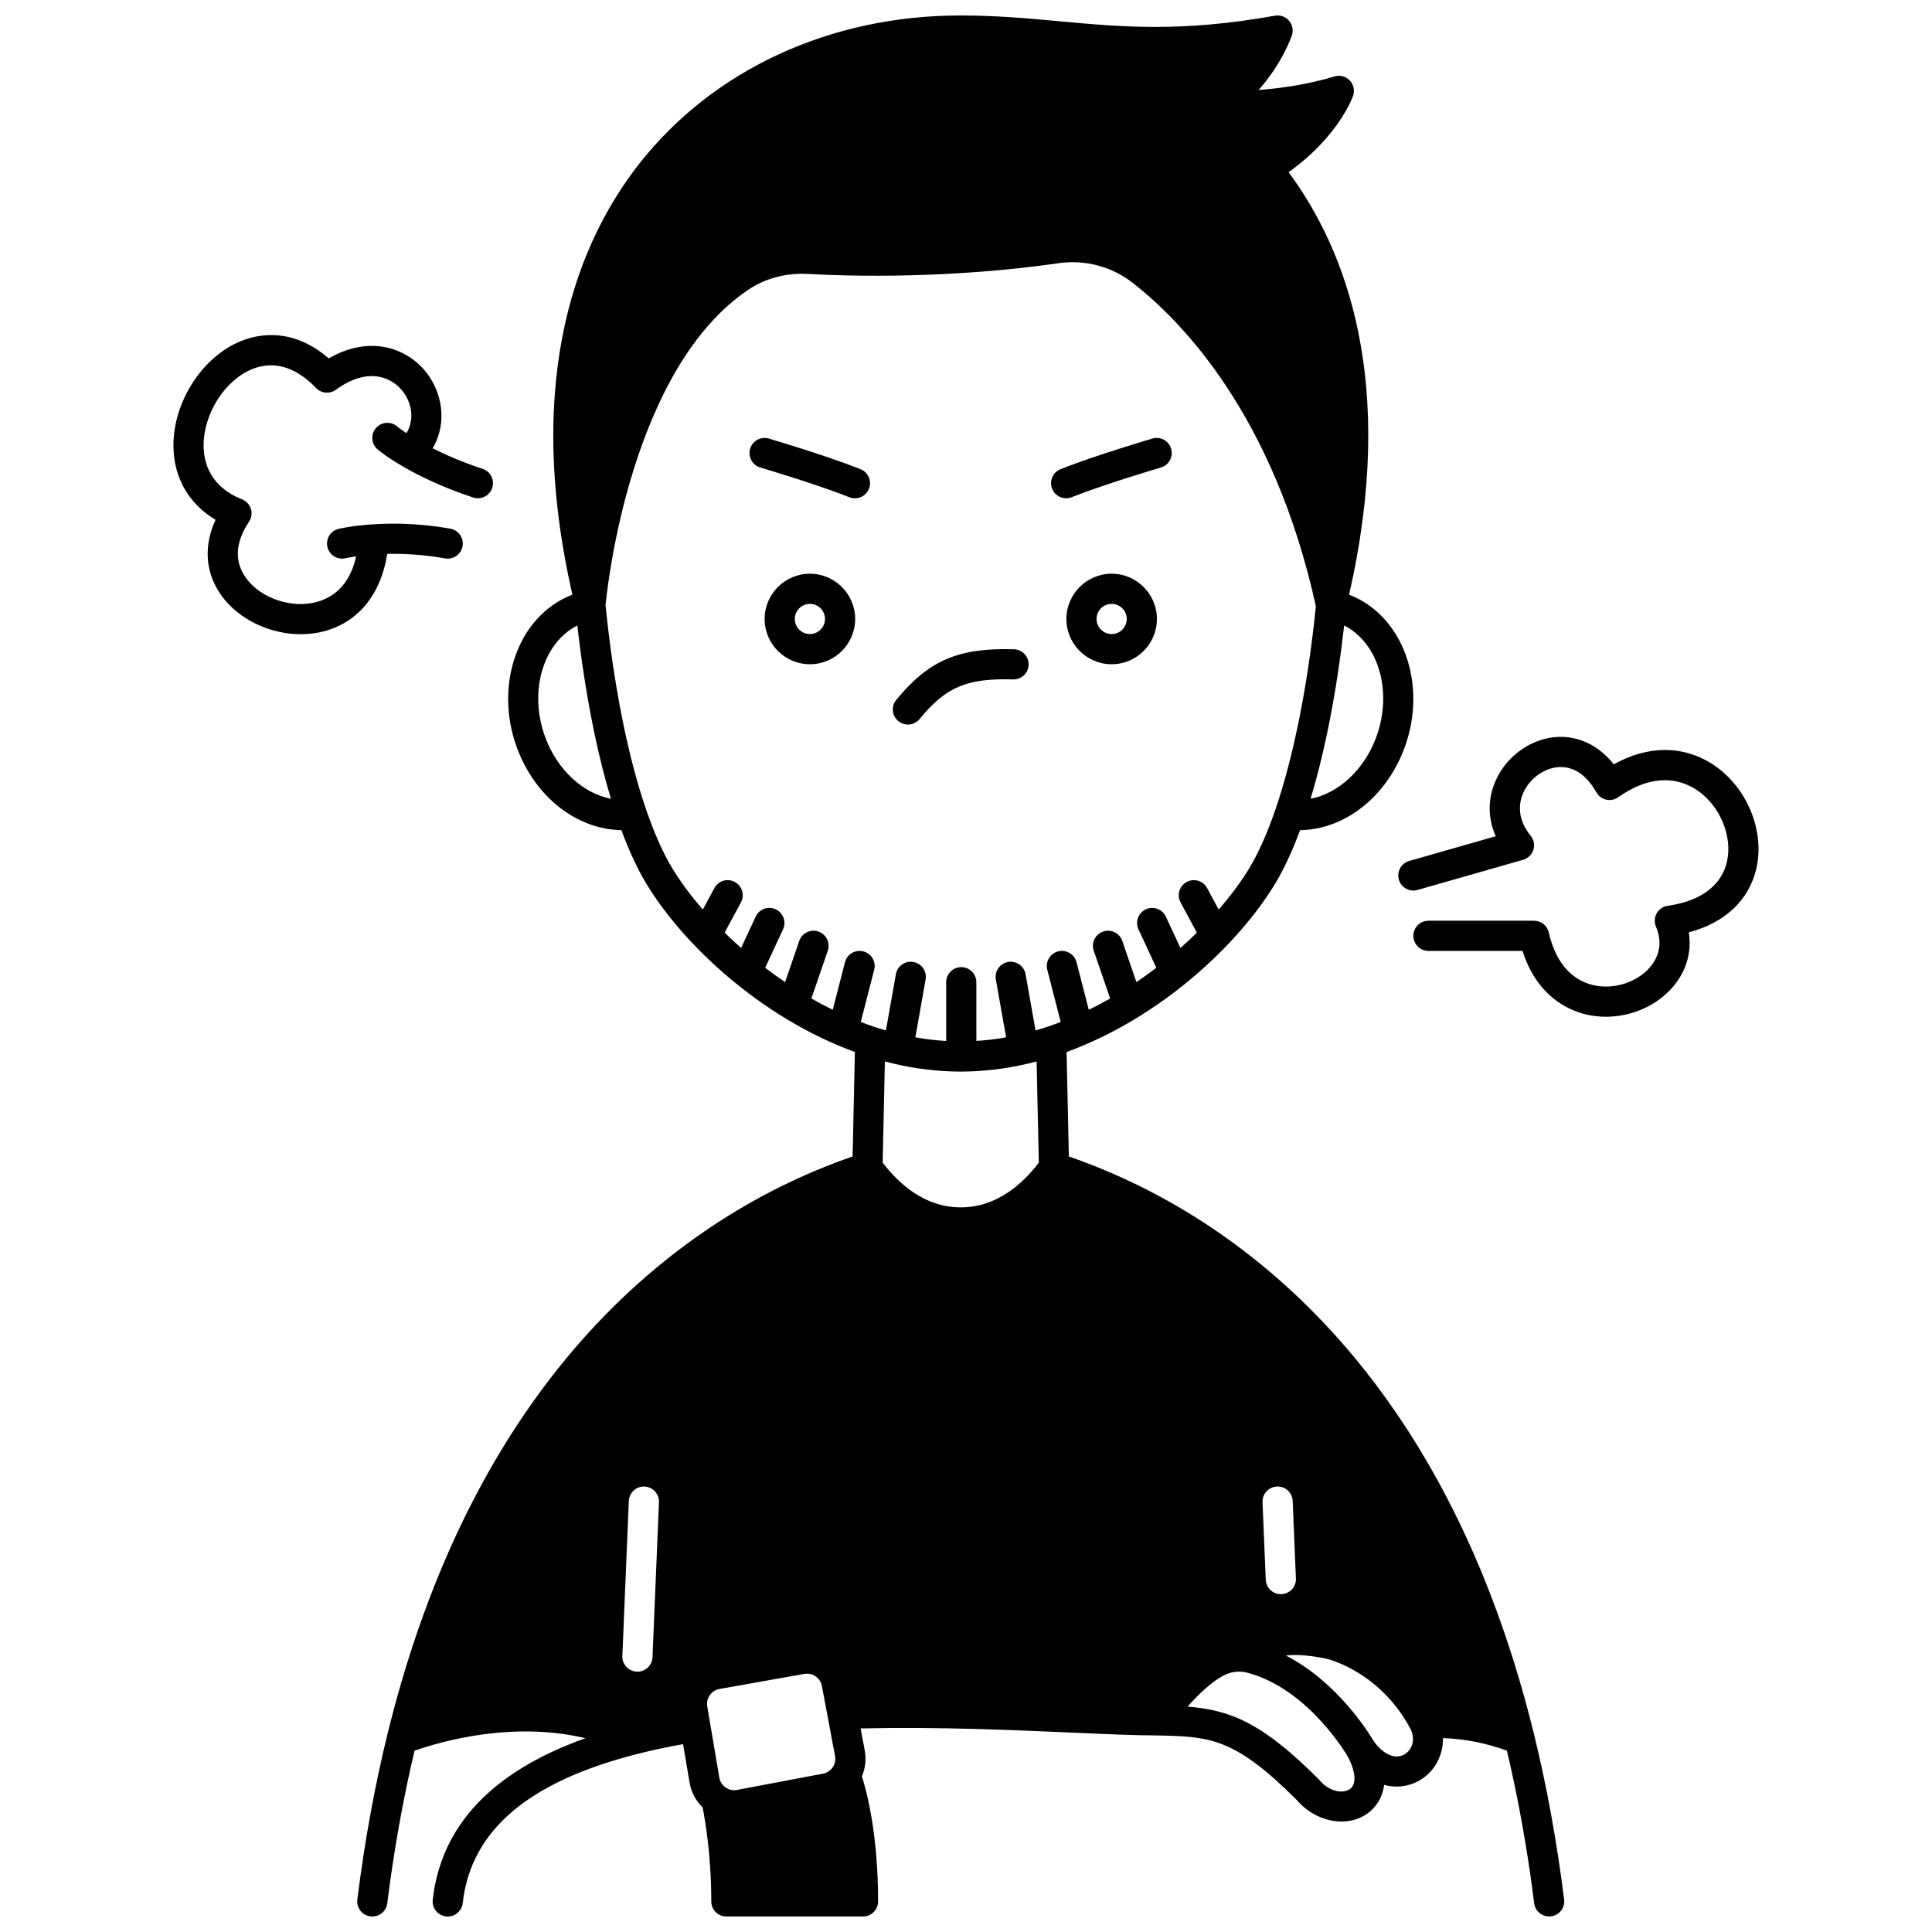 <?xml version="1.0" encoding="UTF-8"?>
<!-- Uploaded to: ICON Repo, www.iconrepo.com, Generator: ICON Repo Mixer Tools -->
<svg width="800px" height="800px" version="1.1" viewBox="144 144 512 512" xmlns="http://www.w3.org/2000/svg">
 <defs>
  <clipPath id="a">
   <path d="m238 148.09h321v503.81h-321z"/>
  </clipPath>
 </defs>
 <g clip-path="url(#a)">
  <path d="m558.51 647.4c-1.918-15.32-4.606-30.078-7.992-43.859-25.59-104.35-87.043-140.59-123.26-153.06l-0.605-27.684c25.188-9.191 45.816-28.84 55.348-44.738 2.305-3.836 4.496-8.559 6.531-14.062 11.785-0.16 22.871-8.75 27.695-21.871 6.133-16.684-0.328-34.809-14.398-40.402-0.102-0.039-0.207-0.074-0.309-0.113 12.82-56.203-0.855-91.488-16.031-111.98 13.199-9.41 16.922-19.758 17.09-20.23 0.492-1.418 0.148-2.996-0.891-4.082-1.039-1.086-2.602-1.496-4.043-1.059-7.242 2.188-14.473 3.164-20.094 3.586 6.297-7.109 8.688-14.094 8.816-14.488 0.445-1.34 0.152-2.812-0.77-3.879-0.922-1.066-2.336-1.57-3.727-1.32-24.867 4.449-40.539 3-57.133 1.473-8.184-0.754-16.648-1.535-26.223-1.535-34.504 0.012-65.535 14.352-85.145 39.344-15.547 19.816-31.004 55.609-17.676 114.16-0.102 0.039-0.207 0.074-0.309 0.113-14.074 5.594-20.535 23.719-14.402 40.402 4.82 13.121 15.906 21.715 27.695 21.875 2.035 5.504 4.223 10.227 6.527 14.062 9.535 15.898 30.168 35.555 55.348 44.738l-0.605 27.684c-36.211 12.465-97.656 48.707-123.26 153.06-3.387 13.785-6.074 28.543-7.992 43.863-0.273 2.191 1.281 4.188 3.473 4.465 0.168 0.02 0.336 0.031 0.5 0.031 1.988 0 3.711-1.48 3.961-3.504 1.762-14.09 4.199-27.672 7.227-40.441 7.457-2.598 26.207-7.859 45.285-3.305-24.66 8.789-38.258 23.152-40.461 42.812-0.246 2.195 1.332 4.172 3.527 4.418 0.152 0.016 0.301 0.023 0.449 0.023 2.008 0 3.738-1.512 3.969-3.555 2.152-19.234 17.32-32.172 46.367-39.547 3.746-0.957 7.781-1.816 12.027-2.574l1.723 10.18c0.43 2.543 1.645 4.824 3.453 6.574 0.648 3.227 2.301 12.629 2.301 24.918 0 2.207 1.789 4 4 4h36.207c2.207 0 4-1.789 4-4 0-17.68-2.949-28.934-4.293-33.137 0.914-2.148 1.191-4.523 0.754-6.875l-1.094-5.828c20.559-0.457 40.309 0.414 56.398 1.125 8.844 0.391 16.484 0.73 22.004 0.73 0.023 0.004 0.047 0 0.07 0 14.016 0.305 20.449 0.461 37.078 17.074 3.184 3.727 7.652 5.746 11.891 5.746 2.379 0 4.688-0.637 6.652-1.969 2.324-1.574 4.191-4.188 4.652-7.746 1.117 0.301 2.227 0.445 3.305 0.445 2.195 0 4.266-0.586 6.031-1.602 4.074-2.344 6.316-6.672 6.25-11.254 6.793 0.301 11.789 1.512 16.941 3.332 3.031 12.77 5.465 26.352 7.231 40.445 0.254 2.023 1.977 3.504 3.961 3.504 0.164 0 0.332-0.012 0.5-0.031 2.195-0.266 3.75-2.266 3.477-4.457zm-241.59-64.223c-0.09 2.148-1.859 3.832-3.992 3.832-0.055 0-0.113 0-0.168-0.004-2.207-0.094-3.922-1.953-3.828-4.16l1.711-41.062c0.094-2.207 1.965-3.941 4.16-3.828 2.207 0.094 3.922 1.953 3.828 4.16zm47.809 29.078c-0.035 0.051-0.066 0.105-0.098 0.156-0.59 0.844-1.5 1.434-2.519 1.629l-22.801 4.309c-1.105 0.211-2.207-0.043-3.125-0.727-0.832-0.609-1.387-1.512-1.559-2.539l-3.199-18.879c-0.363-2.156 1.09-4.223 3.246-4.606l22.512-4c0.234-0.039 0.469-0.062 0.695-0.062 1.883 0 3.566 1.348 3.926 3.262l3.488 18.562c0.195 1.02-0.008 2.047-0.566 2.894zm143.99-272.89c-3.188 8.68-10.051 14.898-17.41 16.32 3.91-12.918 6.953-28.598 8.906-45.926 9.117 4.633 12.941 17.531 8.504 29.605zm-220.23 0c-4.438-12.074-0.617-24.969 8.508-29.605 1.523 13.473 3.773 26.312 6.555 37.395 0.746 2.973 1.531 5.828 2.352 8.531-7.359-1.422-14.223-7.644-17.414-16.32zm110.11 124.6c-9.52 0-16.398-6.219-20.684-11.863l0.586-26.809c0.844 0.223 1.695 0.438 2.562 0.641 5.863 1.355 11.766 2.043 17.543 2.043h0.148 0.004 0.004c5.676-0.012 11.523-0.695 17.398-2.047 0.863-0.203 1.711-0.418 2.551-0.641l0.586 26.812c-4.273 5.644-11.152 11.863-20.699 11.863zm22.938-62.969 3.562 13.836c-1.25 0.48-2.512 0.938-3.785 1.355-0.934 0.312-1.898 0.605-2.883 0.891l-2.644-14.906c-0.387-2.176-2.465-3.625-4.637-3.238-2.176 0.387-3.625 2.461-3.238 4.637l2.719 15.332c-2.648 0.469-5.281 0.789-7.879 0.953l-0.008-15.555c0-2.207-1.793-3.996-4-3.996h-0.004c-2.207 0-3.996 1.793-3.996 4l0.008 15.57c-2.707-0.156-5.441-0.484-8.176-0.969l2.719-15.336c0.387-2.176-1.066-4.25-3.238-4.637-2.176-0.387-4.25 1.066-4.637 3.238l-2.641 14.902c-0.984-0.285-1.961-0.574-2.898-0.887-1.27-0.418-2.523-0.871-3.769-1.348l3.562-13.84c0.551-2.137-0.738-4.316-2.875-4.871-2.137-0.551-4.316 0.734-4.871 2.875l-3.246 12.605c-1.922-0.941-3.809-1.945-5.656-3l4.344-12.66c0.715-2.09-0.395-4.363-2.484-5.078-2.09-0.719-4.363 0.395-5.078 2.484l-3.746 10.918c-1.809-1.227-3.574-2.492-5.277-3.797l4.727-10.191c0.93-2.004 0.059-4.379-1.945-5.309-2.004-0.93-4.383-0.059-5.309 1.945l-3.856 8.305c-1.516-1.34-2.973-2.695-4.363-4.059l4.32-8.023c1.047-1.945 0.32-4.371-1.625-5.414-1.941-1.047-4.371-0.32-5.414 1.625l-3.059 5.684c-3.324-3.824-6.094-7.594-8.195-11.094-2.402-4.004-4.703-9.18-6.836-15.391-1.387-4.016-2.703-8.504-3.918-13.344-3-11.961-5.363-26.07-6.836-40.82 0.48-5.004 6.664-62.637 37.863-83.621 4.438-2.988 9.98-4.469 15.594-4.172 12.641 0.688 38.113 1.23 66.688-2.852 6.883-0.984 13.973 0.887 19.441 5.125 13.438 10.449 37.574 35.469 48.66 85.793-2.09 20.707-5.894 39.828-10.73 53.898-2.129 6.203-4.43 11.379-6.836 15.387-2.098 3.5-4.871 7.269-8.191 11.094l-3.059-5.684c-1.047-1.945-3.473-2.672-5.414-1.625-1.945 1.047-2.672 3.473-1.625 5.414l4.32 8.023c-1.391 1.363-2.848 2.719-4.359 4.059l-3.859-8.305c-0.93-2.004-3.309-2.871-5.312-1.941-2.004 0.93-2.871 3.309-1.941 5.312l4.731 10.184c-1.707 1.305-3.469 2.57-5.281 3.797l-3.746-10.918c-0.719-2.09-2.992-3.203-5.078-2.484-2.09 0.715-3.199 2.992-2.484 5.078l4.344 12.656c-1.848 1.055-3.734 2.062-5.66 3l-3.246-12.605c-0.551-2.137-2.731-3.426-4.871-2.875-2.148 0.547-3.434 2.731-2.883 4.867zm60.871 136.95c2.219-0.117 4.07 1.621 4.164 3.828l0.859 20.531c0.094 2.207-1.621 4.07-3.828 4.16-0.059 0.004-0.113 0.004-0.172 0.004-2.133 0-3.902-1.684-3.992-3.832l-0.859-20.531c-0.09-2.203 1.625-4.066 3.828-4.16zm19.277 80.203c-1.844 1.25-5.445 0.68-8.039-2.43-0.074-0.09-0.156-0.18-0.242-0.262-14.898-14.906-23.301-18.266-34.691-19.184 3.473-3.914 6.609-6.644 9.367-8.152 2.008-1.105 4.297-1.402 6.445-0.844 16.191 4.215 26.52 22.012 26.578 22.113 2.231 4.129 2.453 7.488 0.582 8.758zm14.488-9.215c-2.477 1.426-5.609 0.031-8.199-3.629-1.117-1.906-9.395-15.441-23.176-22.566 2.75-0.387 7.016 0.027 10.789 0.855 0.578 0.137 14.223 3.481 22.285 18.723 1.391 3.074 0.102 5.582-1.699 6.617z"/>
 </g>
 <path d="m438.6 296.04c-6.613 0-11.996 5.383-11.996 11.996 0 6.613 5.383 11.996 11.996 11.996 6.613 0 11.996-5.383 11.996-11.996 0-6.617-5.383-11.996-11.996-11.996zm0 15.992c-2.207 0-4-1.793-4-4s1.793-4 4-4c2.207 0 4 1.793 4 4s-1.797 4-4 4z"/>
 <path d="m358.63 296.04c-6.613 0-11.996 5.383-11.996 11.996 0 6.613 5.383 11.996 11.996 11.996 6.613 0 11.996-5.383 11.996-11.996 0-6.617-5.383-11.996-11.996-11.996zm0 15.992c-2.207 0-4-1.793-4-4s1.793-4 4-4c2.207 0 4 1.793 4 4s-1.797 4-4 4z"/>
 <path d="m372.05 268.34c-8.949-3.578-23.672-7.934-24.293-8.117-2.117-0.625-4.344 0.586-4.969 2.703s0.582 4.34 2.703 4.969c0.148 0.043 14.992 4.438 23.59 7.875 0.488 0.195 0.988 0.285 1.484 0.285 1.586 0 3.09-0.953 3.715-2.516 0.82-2.055-0.18-4.379-2.231-5.199z"/>
 <path d="m426.54 276.05c0.492 0 0.996-0.094 1.48-0.285 8.609-3.438 23.488-7.832 23.637-7.875 2.117-0.625 3.328-2.848 2.707-4.965-0.625-2.117-2.848-3.332-4.965-2.707-0.625 0.184-15.387 4.543-24.344 8.117-2.051 0.82-3.051 3.144-2.231 5.195 0.625 1.566 2.129 2.519 3.715 2.519z"/>
 <path d="m412.71 316.06c-14.773-0.43-22.629 2.961-31.199 13.43-1.398 1.707-1.148 4.227 0.562 5.625 0.742 0.609 1.641 0.906 2.531 0.906 1.156 0 2.305-0.5 3.098-1.465 6.961-8.5 12.516-10.859 24.781-10.504 2.234 0.055 4.047-1.676 4.113-3.883 0.059-2.203-1.68-4.047-3.887-4.109z"/>
 <path d="m246.62 290.79c4.066-0.09 9.375 0.125 15.324 1.191 0.238 0.043 0.477 0.062 0.711 0.062 1.898 0 3.582-1.359 3.93-3.293 0.391-2.172-1.055-4.25-3.231-4.641-8.543-1.535-15.918-1.473-20.59-1.156-5.496 0.359-8.902 1.168-9.043 1.203-2.144 0.52-3.461 2.672-2.945 4.816 0.512 2.144 2.668 3.469 4.812 2.961 0.016-0.004 1.023-0.238 2.805-0.492-1.406 6.34-4.871 10.453-10.176 12.008-6.668 1.957-15.004-0.773-18.98-6.215-3.18-4.348-2.918-9.516 0.746-14.949 0.676-1.004 0.863-2.258 0.508-3.414-0.355-1.156-1.215-2.09-2.34-2.535-8.41-3.359-10.184-9.629-10.191-14.293-0.012-8.434 5.664-17.328 12.926-20.25 5.695-2.293 11.535-0.551 16.887 5.035 1.387 1.445 3.629 1.645 5.246 0.461 8.039-5.871 14.359-3.723 17.59 0.25 2.465 3.031 3.363 7.519 1.109 11.254-1.598-1.062-2.434-1.754-2.469-1.785-1.68-1.43-4.195-1.23-5.629 0.445-1.438 1.676-1.238 4.203 0.438 5.637 0.227 0.195 2.332 1.965 6.445 4.363 3.789 2.238 10.145 5.512 18.895 8.391 0.414 0.137 0.836 0.203 1.25 0.203 1.68 0 3.242-1.066 3.797-2.75 0.691-2.098-0.449-4.356-2.547-5.047-5.473-1.801-9.875-3.746-13.242-5.457 4.039-6.801 2.461-15.012-1.844-20.301-5.25-6.453-15-9.711-25.688-3.508-9.508-8.23-18.5-6.512-23.223-4.613-10.242 4.125-17.953 16.027-17.938 27.684 0.012 8.445 4.019 15.43 11.156 19.703-3.25 7.035-2.707 14.215 1.664 20.199 4.625 6.324 12.867 10.113 20.941 10.113 2.289 0 4.566-0.305 6.742-0.941 8.789-2.582 14.535-9.91 16.152-20.34z"/>
 <path d="m598.11 346.71c-7.883-5.25-17.344-5.258-26.434-0.156-3.918-4.914-9.16-7.523-14.836-7.262-6.906 0.316-13.52 4.953-16.457 11.535-2.156 4.84-2.121 10.012 0 14.785l-22.926 6.551c-2.125 0.605-3.352 2.82-2.746 4.941 0.605 2.125 2.82 3.352 4.941 2.746l27.988-7.996c1.293-0.371 2.316-1.367 2.719-2.648 0.402-1.285 0.133-2.684-0.723-3.727-3.961-4.84-2.922-9.215-1.949-11.391 1.707-3.828 5.621-6.625 9.52-6.805 3.898-0.172 7.285 2.137 9.84 6.691 0.555 0.992 1.508 1.699 2.617 1.945 1.113 0.246 2.269 0.012 3.195-0.648 7.367-5.266 14.758-5.938 20.816-1.902 6.098 4.062 9.531 12.227 7.984 18.988-1.449 6.336-7.019 10.484-15.684 11.688-1.23 0.172-2.312 0.902-2.926 1.984-0.613 1.078-0.691 2.383-0.207 3.527 2.078 4.938 0.305 8.562-1.551 10.738-3.527 4.129-9.793 6.078-15.238 4.734-4.082-1.004-9.406-4.234-11.613-13.914-0.414-1.82-2.031-3.109-3.898-3.109h-27.988c-2.207 0-4 1.789-4 4 0 2.207 1.789 4 4 4h24.934c3.793 11.895 11.914 15.625 16.652 16.793 1.793 0.441 3.629 0.652 5.461 0.652 6.75 0 13.449-2.898 17.773-7.961 3.559-4.168 4.992-9.242 4.176-14.41 9.555-2.516 15.984-8.527 17.91-16.938 2.281-9.996-2.492-21.531-11.352-27.434z"/>
</svg>